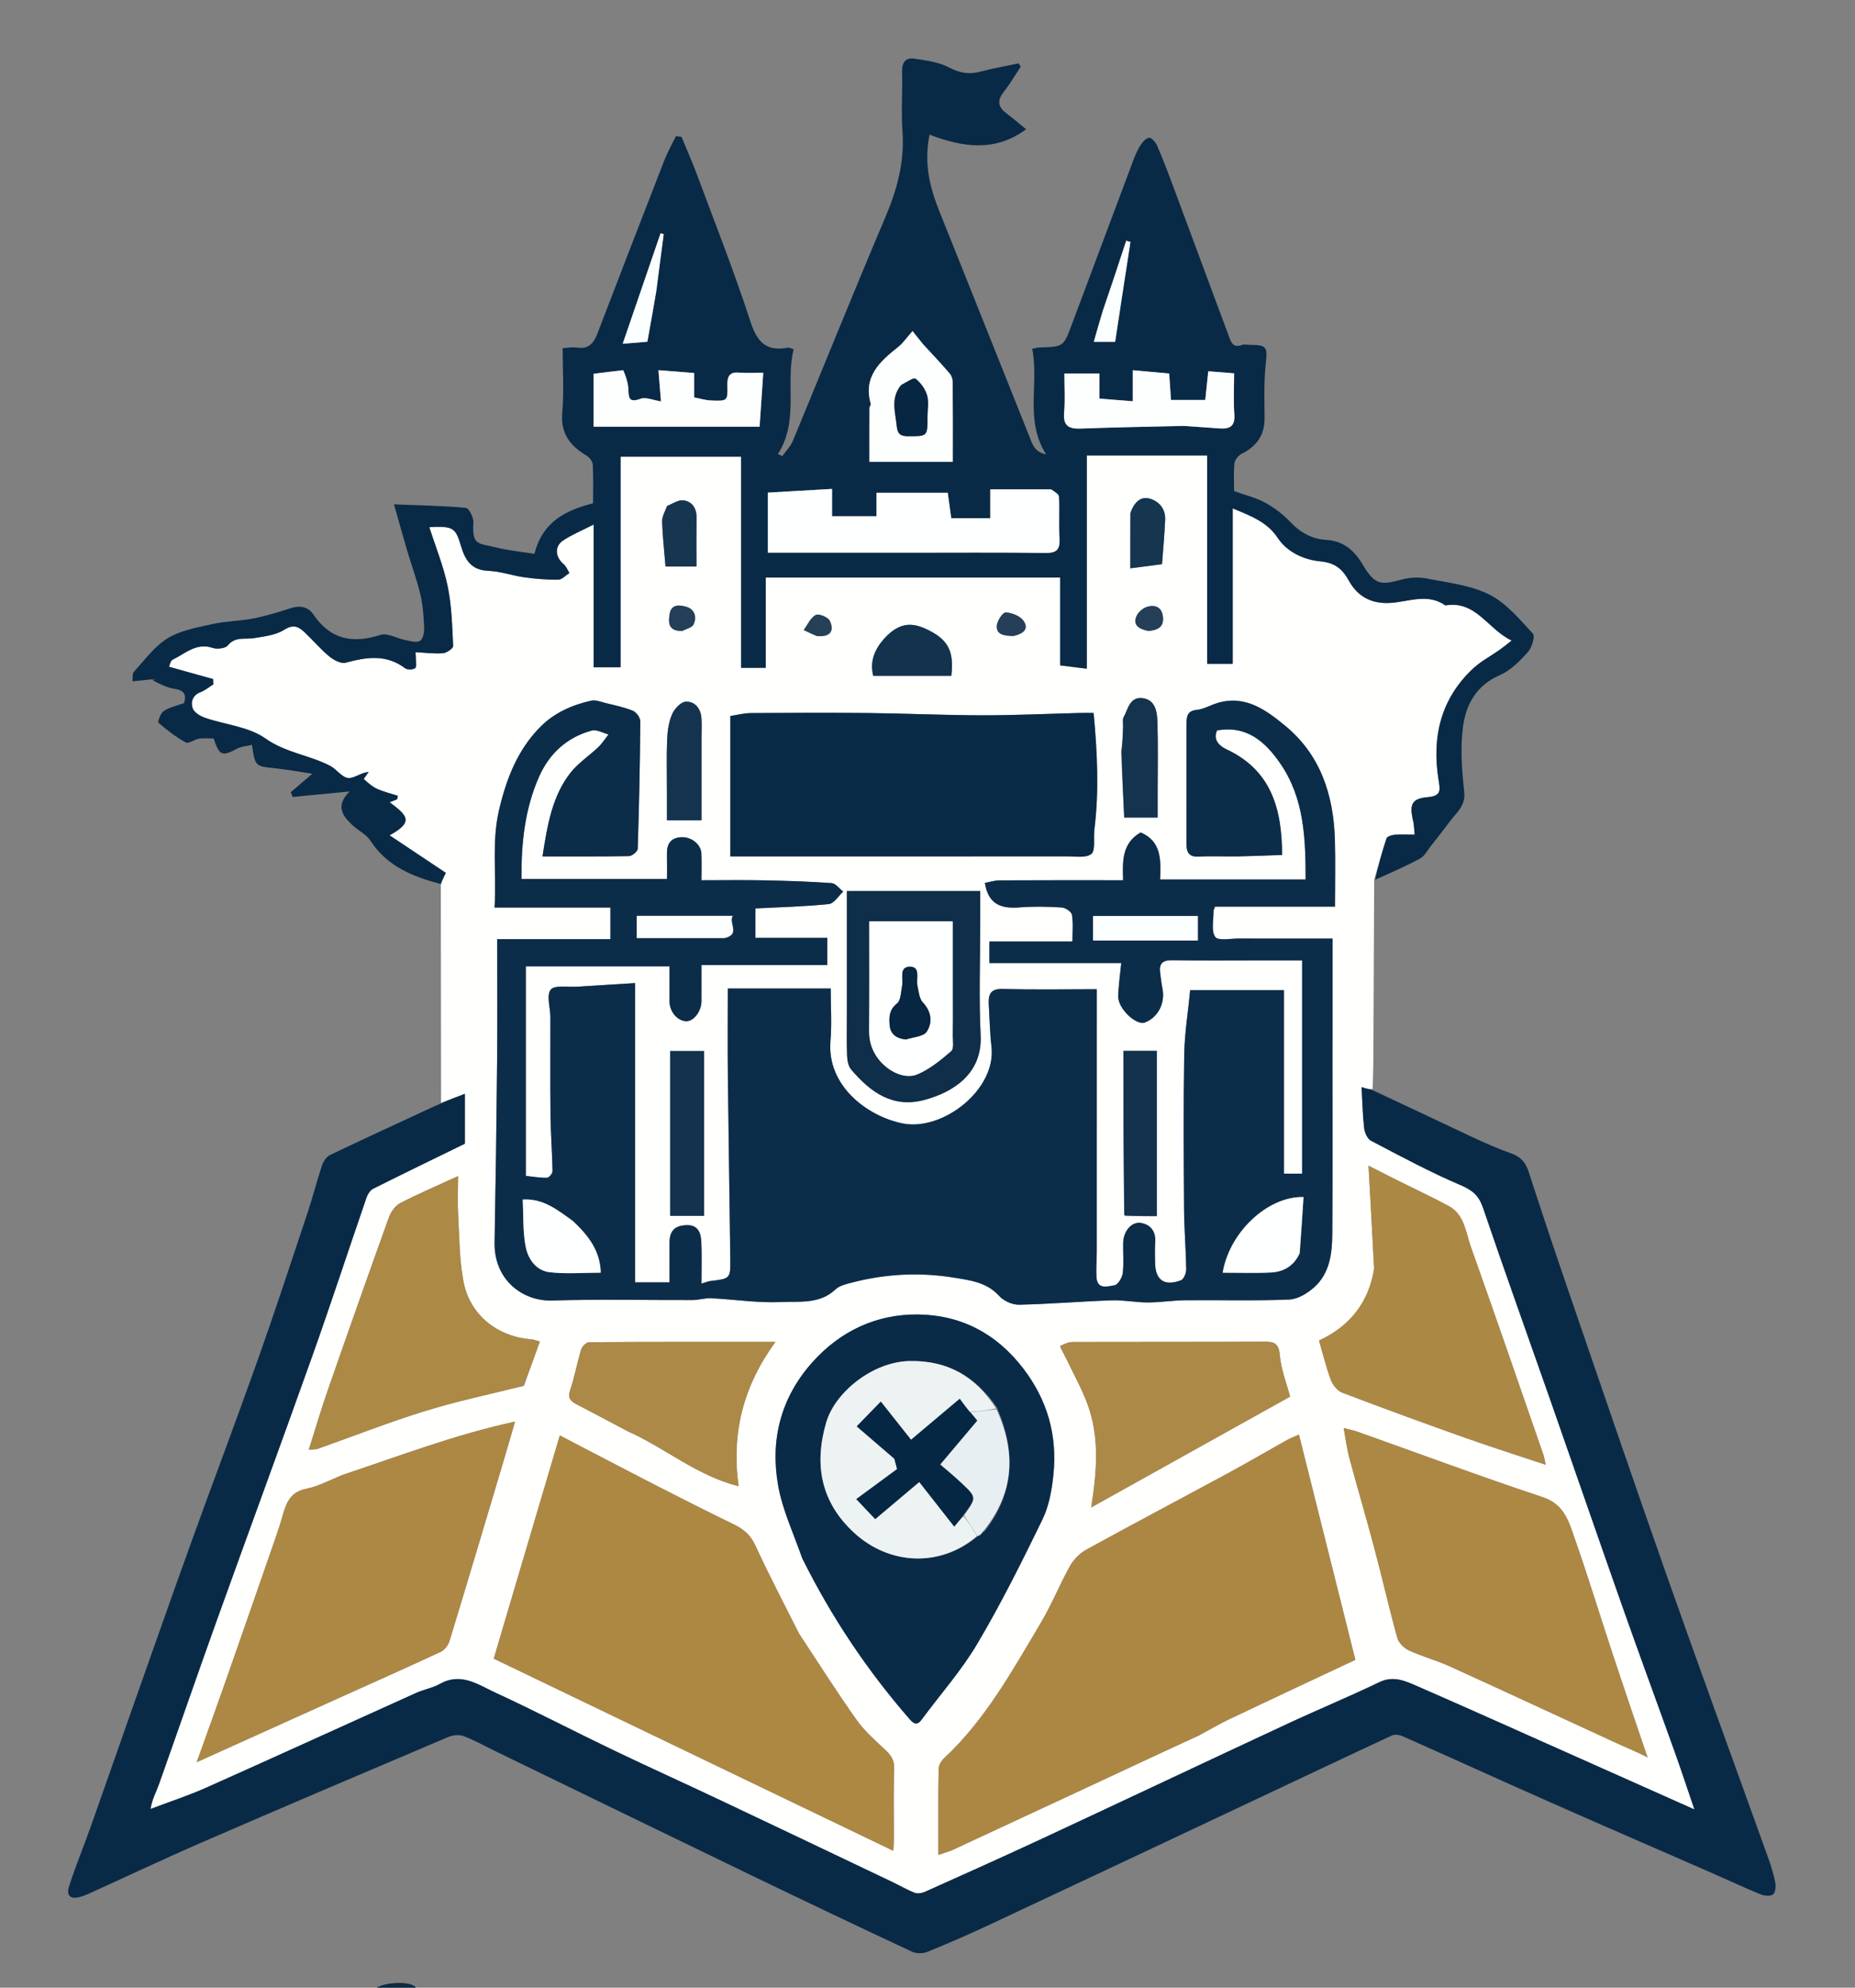 <svg version="1.1" id="Layer_1" xmlns="http://www.w3.org/2000/svg" xmlns:xlink="http://www.w3.org/1999/xlink" x="0px" y="0px"
	 width="100%" viewBox="0 0 732 784" enable-background="new 0 0 732 784" xml:space="preserve">
<rect x="0" y="0" width="732" height="784" fill="#808080" stroke="none"/>
<path fill="#0C2941" opacity="1" stroke="none" 
	d="
M147.468,785 
	C149.477,781.953 161.326,781.033 163.9,783.698 
	C163.992,783.792 163.949,784.016 163.985,784.59 
	C158.645,785 153.29,785 147.468,785 
z"/>
<path fill="#FFFFFE" opacity="1" stroke="none" 
	d="
M542.269,346.992 
	C542.18,365.892 542.078,384.791 542.006,403.691 
	C541.974,412.151 542.002,420.611 541.662,429.548 
	C540.023,429.627 538.725,429.23 537.283,428.788 
	C537.608,434.495 537.707,439.772 538.315,444.989 
	C538.521,446.755 539.585,449.191 540.987,449.925 
	C552.691,456.054 564.357,462.346 576.494,467.51 
	C581.194,469.511 583.611,471.679 585.238,476.466 
	C593.771,501.572 602.762,526.523 611.532,551.549 
	C621.212,579.176 630.75,606.853 640.493,634.458 
	C647.208,653.482 654.199,672.408 660.999,691.402 
	C663.527,698.462 665.862,705.592 668.626,713.687 
	C650.366,705.548 633.251,697.912 616.129,690.289 
	C597.185,681.856 578.27,673.355 559.263,665.065 
	C554.549,663.01 549.88,660.813 544.265,663.511 
	C532.202,669.308 519.814,674.426 507.678,680.076 
	C475.534,695.041 443.479,710.198 411.335,725.163 
	C395.934,732.334 380.423,739.272 364.919,746.219 
	C363.733,746.75 362.019,746.993 360.873,746.545 
	C357.856,745.368 355.038,743.69 352.102,742.292 
	C329.551,731.555 307.008,720.799 284.426,710.126 
	C270.236,703.419 255.924,696.967 241.774,690.178 
	C226.266,682.736 211,674.782 195.387,667.573 
	C188.678,664.475 181.935,659.532 173.697,664.127 
	C170.747,665.772 167.231,666.366 164.121,667.767 
	C136.567,680.174 109.087,692.744 81.489,705.051 
	C74.303,708.255 66.78,710.704 59.412,713.5 
	C59.995,709.659 61.618,706.868 62.683,703.878 
	C70.266,682.577 77.623,661.196 85.267,639.917 
	C97.866,604.845 110.766,569.881 123.266,534.775 
	C130.631,514.092 137.446,493.213 144.599,472.453 
	C145.065,471.1 146.045,469.484 147.236,468.887 
	C159.457,462.756 171.77,456.811 183.44,451.115 
	C183.44,443.834 183.44,437.635 183.44,431.42 
	C180.096,432.697 177.075,433.85 174.053,435.003 
	C174.029,406.635 174.004,378.267 173.956,349.115 
	C174.551,347.075 175.169,345.82 175.928,344.278 
	C168.382,339.244 161.124,334.403 153.725,329.469 
	C163.696,324.044 160.439,321.524 153.78,316.424 
	C154.863,315.996 155.775,315.636 156.686,315.277 
	C156.791,314.808 156.895,314.34 157,313.872 
	C154.243,312.982 151.382,312.318 148.762,311.125 
	C146.833,310.245 145.174,308.724 143.567,307.294 
	C143.459,307.199 144.813,305.46 145.488,304.486 
	C142.35,304.726 139.684,307.133 137.335,306.856 
	C134.833,306.561 132.808,303.387 130.266,302.062 
	C122.087,297.799 112.744,296.942 104.707,291.248 
	C98.15,286.603 88.873,285.862 80.899,283.11 
	C79.005,282.457 76.578,280.992 76.026,279.353 
	C75.204,276.908 75.978,274.187 79.179,272.976 
	C80.979,272.295 82.533,270.963 84.197,269.925 
	C84.164,269.228 84.131,268.532 84.098,267.835 
	C78.454,266.266 72.811,264.696 66.7,262.997 
	C67.02,262.312 67.249,260.61 68.097,260.207 
	C73.067,257.845 77.375,253.38 83.868,255.538 
	C85.645,256.128 88.899,255.791 89.887,254.582 
	C92.849,250.955 96.597,252.266 100.141,251.701 
	C104.264,251.045 108.81,250.526 112.187,248.39 
	C115.881,246.053 117.94,247.233 120.314,249.501 
	C123.566,252.607 126.504,256.075 129.959,258.924 
	C131.683,260.345 134.569,261.887 136.394,261.393 
	C144.604,259.173 152.426,257.945 159.873,263.589 
	C160.753,264.255 162.842,264.179 163.812,263.566 
	C164.439,263.169 164.079,261.165 164.103,259.88 
	C164.118,259.097 164.023,258.312 163.961,257.247 
	C167.754,257.436 171.324,257.921 174.835,257.644 
	C176.292,257.529 178.859,255.726 178.814,254.791 
	C178.438,246.931 178.246,238.956 176.669,231.289 
	C175.043,223.391 171.924,215.801 169.425,207.968 
	C170.073,207.918 170.883,207.813 171.694,207.802 
	C178.735,207.708 179.862,208.443 181.807,215.043 
	C183.443,220.591 185.73,224.874 192.642,225.142 
	C197.466,225.329 202.211,227.056 207.042,227.726 
	C211.432,228.334 215.895,228.696 220.318,228.63 
	C221.791,228.608 223.239,226.926 224.699,226.002 
	C223.945,224.817 223.422,223.355 222.395,222.496 
	C219.089,219.731 218.707,215.5 222.226,213.168 
	C225.672,210.884 229.573,209.286 234.255,206.883 
	C234.255,226.581 234.255,245.077 234.255,263.196 
	C238.081,263.196 241.273,263.196 244.892,263.196 
	C244.892,235.345 244.892,207.762 244.892,180.128 
	C260.868,180.128 276.414,180.128 292.446,180.128 
	C292.446,208.189 292.446,235.919 292.446,263.405 
	C295.846,263.405 298.75,263.405 302.181,263.405 
	C302.181,251.401 302.181,239.785 302.181,227.796 
	C340.833,227.796 379.345,227.796 418.343,227.796 
	C418.343,239.101 418.343,250.847 418.343,262.44 
	C422.022,262.899 425.201,263.296 428.858,263.752 
	C428.858,235.264 428.858,207.167 428.858,179.633 
	C444.826,179.633 460.357,179.633 476.357,179.633 
	C476.357,207.444 476.357,234.513 476.357,261.845 
	C479.735,261.845 482.635,261.845 486.432,261.845 
	C486.432,241.59 486.432,221.432 486.432,200.523 
	C493.8,203.571 500.035,205.908 504.191,212.149 
	C508.046,217.935 514.706,220.807 521.019,221.414 
	C526.972,221.986 529.803,224.562 532.327,229.116 
	C535.855,235.481 541.432,238.264 548.697,237.807 
	C555.949,237.351 563.351,233.868 570.361,238.792 
	C582.525,236.751 586.967,248.135 596.516,252.642 
	C594.228,254.421 593.021,255.44 591.735,256.345 
	C588.255,258.793 584.382,260.807 581.304,263.678 
	C568.49,275.631 564.985,290.74 567.65,307.512 
	C568.295,311.567 568.898,313.95 563.422,314.415 
	C557.081,314.953 556.098,317.254 557.63,323.754 
	C558.02,325.407 558.015,327.153 558.227,329.203 
	C555.13,329.203 552.642,329.057 550.185,329.27 
	C549.094,329.364 547.372,329.95 547.12,330.707 
	C545.331,336.078 543.849,341.551 542.269,346.992 
M650.18,693.201 
	C650.281,693.381 650.382,693.56 650.483,693.74 
	C650.343,693.466 650.203,693.193 649.781,692.215 
	C645.307,678.948 640.771,665.701 636.375,652.408 
	C631.362,637.251 626.703,621.972 621.424,606.91 
	C619.093,600.259 617.353,593.367 608.771,590.521 
	C584.229,582.381 559.984,573.345 535.612,564.691 
	C534.025,564.128 532.348,563.817 530.23,563.262 
	C531.056,567.697 531.503,571.448 532.473,575.06 
	C535.674,586.975 539.184,598.807 542.346,610.731 
	C545.466,622.494 548.163,634.37 551.417,646.094 
	C551.957,648.039 554.101,650.108 556.023,650.99 
	C561.257,653.392 566.903,654.893 572.147,657.276 
	C593.836,667.132 615.431,677.197 637.077,687.15 
	C641.388,689.132 645.771,690.957 650.18,693.201 
M468.195,285.859 
	C468.195,293.042 468.195,300.225 468.196,307.409 
	C468.196,315.909 468.216,324.408 468.186,332.908 
	C468.175,336.256 469.269,338.084 473.114,337.874 
	C478.265,337.592 483.444,337.88 488.609,337.784 
	C494.435,337.675 500.259,337.412 505.927,337.221 
	C505.896,318.629 501.412,303.677 483.948,295.532 
	C481.595,294.435 478.439,292.012 480.268,288.108 
	C492.065,285.992 499.36,292.687 505.15,301.051 
	C514.673,314.804 515.208,330.733 515.214,346.893 
	C495.856,346.893 476.971,346.893 457.794,346.893 
	C458.091,339.277 458.395,331.826 450.101,328.339 
	C442.554,332.654 442.983,340.032 443.19,347.196 
	C426.452,347.196 410.462,347.155 394.473,347.245 
	C392.387,347.257 390.305,347.943 388.636,348.242 
	C390.03,357.056 395.454,358.468 402.534,357.892 
	C407.998,357.448 413.539,357.602 419.018,357.941 
	C420.462,358.03 422.802,359.626 422.999,360.815 
	C423.547,364.142 423.19,367.617 423.19,371.341 
	C411.847,371.341 401.234,371.341 390.436,371.341 
	C390.436,374.238 390.436,376.806 390.436,379.867 
	C407.742,379.867 424.816,379.867 442.448,379.867 
	C441.996,384.626 441.325,388.838 441.268,393.057 
	C441.202,397.899 448.389,404.594 451.815,403.28 
	C456.982,401.299 459.865,395.651 458.716,389.95 
	C458.298,387.876 458.09,385.758 457.806,383.658 
	C457.308,379.982 458.847,378.673 462.595,378.736 
	C473.925,378.925 485.26,378.804 496.593,378.804 
	C502.36,378.804 508.128,378.804 513.821,378.804 
	C513.821,407.295 513.821,435.18 513.821,462.915 
	C511.344,462.915 509.247,462.915 506.651,462.915 
	C506.651,438.578 506.651,414.516 506.651,390.536 
	C493.904,390.536 481.665,390.536 469.661,390.536 
	C468.816,399.229 467.447,407.552 467.307,415.894 
	C466.966,436.221 467.105,456.559 467.242,476.89 
	C467.295,484.824 467.979,492.753 468.091,500.689 
	C468.111,502.163 467.112,504.574 466,504.989 
	C459.35,507.469 455.804,504.82 455.804,497.803 
	C455.804,495.303 455.629,492.788 455.844,490.307 
	C456.217,486.021 454.295,483.076 450.309,482.377 
	C446.539,481.716 443.321,485.609 443.216,490.173 
	C443.124,494.171 443.529,498.214 443.045,502.154 
	C442.826,503.936 441.171,506.727 439.837,506.934 
	C437.214,507.341 432.961,508.896 432.671,503.679 
	C432.485,500.33 432.795,496.957 432.796,493.594 
	C432.81,464.069 432.804,434.544 432.804,405.019 
	C432.804,399.874 432.804,394.729 432.804,390.175 
	C420.128,390.175 407.894,390.403 395.676,390.068 
	C390.462,389.925 389.963,392.647 390.198,396.533 
	C390.525,401.965 390.607,407.426 391.244,412.821 
	C393.244,429.765 371.96,446.337 356.108,443.1 
	C342.369,440.294 326.166,428.385 327.713,410.454 
	C328.28,403.88 327.804,397.215 327.804,389.898 
	C314.351,389.898 301.381,389.898 287.196,389.898 
	C287.196,401.33 287.093,412.754 287.217,424.175 
	C287.48,448.274 287.889,472.371 288.181,496.47 
	C288.276,504.343 288.195,504.334 280.285,505.274 
	C279.572,505.359 278.884,505.667 276.803,506.275 
	C276.803,500.365 276.971,495.133 276.743,489.918 
	C276.593,486.475 275.587,483.169 271.157,483.235 
	C266.287,483.308 264.227,485.447 264.202,490.118 
	C264.174,495.384 264.196,500.65 264.196,505.805 
	C259.353,505.805 255.137,505.805 250.61,505.805 
	C250.61,466.476 250.61,427.536 250.61,387.752 
	C242.697,388.24 235.148,388.685 227.602,389.18 
	C224.018,389.416 218.732,388.46 217.297,390.364 
	C215.561,392.67 217.169,397.431 217.181,401.13 
	C217.22,414.129 217.089,427.13 217.238,440.128 
	C217.321,447.389 217.91,454.644 218.038,461.906 
	C218.055,462.815 216.679,464.504 215.898,464.535 
	C213.33,464.636 210.739,464.14 207.492,463.805 
	C207.492,436.183 207.492,408.683 207.492,381.154 
	C226.221,381.154 245.103,381.154 264.196,381.154 
	C264.196,385.988 264.192,390.473 264.197,394.958 
	C264.202,399.071 267.367,402.769 270.89,402.79 
	C273.783,402.808 276.78,398.859 276.8,394.94 
	C276.824,390.332 276.806,385.725 276.806,380.638 
	C293.78,380.638 310.18,380.638 326.455,380.638 
	C326.455,376.893 326.455,373.655 326.455,369.924 
	C316.711,369.924 307.309,369.924 298.099,369.924 
	C298.099,365.645 298.099,361.877 298.099,358.307 
	C307.965,357.795 317.555,357.575 327.064,356.586 
	C329.108,356.374 330.865,353.387 332.754,351.679 
	C331.223,350.51 329.758,348.436 328.152,348.321 
	C319.251,347.683 310.317,347.406 301.39,347.23 
	C293.291,347.069 285.185,347.196 276.802,347.196 
	C276.802,343.281 276.908,339.969 276.774,336.667 
	C276.627,333.062 272.88,330.031 268.841,330.218 
	C264.746,330.408 263.091,332.809 263.18,336.753 
	C263.258,340.172 263.196,343.594 263.196,346.696 
	C243.697,346.696 224.915,346.696 205.783,346.696 
	C205.665,332.737 207.05,319.12 212.742,306.311 
	C216.811,297.153 223.77,290.796 233.529,288.141 
	C235.444,287.62 237.906,289.115 240.116,289.68 
	C238.8,291.348 237.656,293.195 236.135,294.648 
	C232.501,298.124 228.112,300.965 225.066,304.871 
	C217.926,314.028 216.035,325.192 214.07,337.802 
	C225.745,337.802 236.979,337.893 248.207,337.671 
	C249.422,337.647 251.613,335.84 251.647,334.805 
	C252.194,318.046 252.541,301.279 252.667,284.513 
	C252.677,283.084 251.107,280.909 249.749,280.348 
	C246.339,278.941 242.642,278.207 239.034,277.31 
	C237.145,276.841 235.061,275.972 233.304,276.361 
	C225.704,278.046 218.653,281.179 213.124,286.794 
	C204.231,295.824 199.874,307.055 196.973,319.282 
	C193.926,332.118 195.988,344.848 195.156,357.957 
	C210.887,357.957 225.83,357.957 240.875,357.957 
	C240.875,362.171 240.875,366.05 240.875,370.43 
	C225.495,370.43 210.431,370.43 196.196,370.43 
	C196.196,386.695 196.316,402.452 196.167,418.205 
	C195.941,442.138 195.607,466.071 195.166,490.001 
	C194.891,504.959 206.387,513.318 217.861,512.959 
	C236.342,512.381 254.855,512.833 273.354,512.768 
	C275.772,512.76 278.204,511.937 280.601,512.056 
	C289.812,512.514 299.048,513.982 308.204,513.555 
	C315.434,513.219 323.42,514.518 329.678,508.585 
	C331.316,507.031 334.036,506.433 336.372,505.83 
	C349.595,502.414 363.039,501.744 376.473,503.938 
	C382.792,504.97 389.39,505.738 394.289,511.152 
	C396.063,513.112 399.463,514.668 402.083,514.612 
	C414.279,514.354 426.456,513.306 438.652,512.885 
	C443.4,512.721 448.18,513.725 452.945,513.721 
	C457.877,513.716 462.806,512.897 467.741,512.85 
	C481.406,512.719 495.086,513.131 508.73,512.574 
	C512.145,512.435 516.008,510.075 518.682,507.652 
	C524.712,502.185 525.67,494.42 525.73,486.83 
	C525.926,462.304 525.802,437.776 525.804,413.249 
	C525.804,411.916 525.833,410.583 525.834,409.25 
	C525.836,396.374 525.835,383.497 525.835,370.196 
	C513.84,370.196 501.38,370.22 488.92,370.18 
	C485.659,370.169 480.684,371.172 479.543,369.556 
	C477.869,367.187 478.919,362.88 478.859,359.398 
	C478.851,358.958 479.145,358.514 479.461,357.608 
	C495.473,357.608 511.54,357.608 526.804,357.608 
	C526.804,348.517 527.002,339.927 526.763,331.349 
	C526.271,313.754 521.168,297.826 507.201,286.309 
	C499.724,280.143 491.501,273.994 480.519,277.253 
	C477.717,278.084 475.047,279.719 472.217,280.005 
	C468.734,280.357 468.208,282.245 468.195,285.859 
M473.09,684.554 
	C477.141,682.361 481.104,679.984 485.257,678.008 
	C501.371,670.342 517.545,662.803 534.832,654.683 
	C527.427,625.132 520.057,595.719 512.571,565.846 
	C510.466,566.798 509.094,567.302 507.834,568.006 
	C500.193,572.282 492.64,576.719 484.941,580.885 
	C466.198,591.029 447.344,600.967 428.666,611.228 
	C426.112,612.631 423.699,615.063 422.275,617.609 
	C418.165,624.955 415.024,632.859 410.727,640.083 
	C399.506,658.949 388.859,678.27 372.534,693.524 
	C371.441,694.545 370.411,696.278 370.389,697.697 
	C370.214,708.777 370.292,719.861 370.292,731.621 
	C373.095,730.654 374.546,730.291 375.879,729.674 
	C394.889,720.866 413.888,712.037 432.878,703.187 
	C446.045,697.05 459.193,690.872 473.09,684.554 
M315.215,644.173 
	C309.456,632.664 303.446,621.269 298.074,609.582 
	C296.173,605.447 293.419,603.137 289.583,601.273 
	C279.317,596.284 269.121,591.15 258.963,585.944 
	C246.434,579.524 233.973,572.974 220.911,566.183 
	C212.07,596.033 203.368,625.414 194.839,654.209 
	C247.839,679.687 299.912,704.719 352.504,730 
	C352.584,728.35 352.723,726.763 352.726,725.175 
	C352.747,716.017 352.496,706.849 352.854,697.704 
	C352.998,694.039 351.4,692.091 348.985,689.861 
	C345.016,686.198 340.907,682.482 337.817,678.111 
	C330.116,667.216 322.955,655.939 315.215,644.173 
M288.205,295.514 
	C288.205,309.465 288.205,323.415 288.205,337.795 
	C290.476,337.795 292.268,337.795 294.059,337.795 
	C336.39,337.795 378.721,337.808 421.052,337.768 
	C424.336,337.765 428.481,338.5 430.626,336.833 
	C432.304,335.529 431.501,331.033 431.799,327.955 
	C431.815,327.79 431.796,327.621 431.817,327.456 
	C433.767,312.131 433.009,296.84 431.551,281.205 
	C429.602,281.205 427.965,281.169 426.33,281.21 
	C413.398,281.534 400.467,282.15 387.536,282.133 
	C372.604,282.113 357.674,281.404 342.741,281.243 
	C327.244,281.075 311.743,281.149 296.245,281.259 
	C293.577,281.278 290.915,282.001 288.205,282.406 
	C288.205,286.868 288.205,290.695 288.205,295.514 
M135.129,581.799 
	C130.372,583.667 125.756,586.241 120.824,587.223 
	C114.766,588.429 113.036,592.506 111.643,597.412 
	C110.881,600.096 110.055,602.767 109.14,605.403 
	C102.56,624.361 95.98,643.319 89.337,662.256 
	C85.583,672.959 81.711,683.621 77.625,695.051 
	C97.112,686.257 115.924,677.763 134.741,669.279 
	C147.817,663.383 160.934,657.577 173.931,651.512 
	C175.445,650.805 176.882,648.879 177.387,647.223 
	C184.445,624.095 191.34,600.917 198.259,577.747 
	C199.832,572.477 201.345,567.189 203.232,560.724 
	C179.38,565.901 157.772,574.235 135.129,581.799 
M316.704,614.846 
	C328.043,637.7 342.104,658.737 358.858,677.974 
	C360.298,679.628 361.739,680.893 363.625,678.342 
	C371.013,668.352 379.374,658.945 385.667,648.311 
	C395.053,632.451 403.306,615.887 411.372,599.297 
	C413.942,594.011 415.046,587.759 415.668,581.827 
	C417.291,566.36 413.436,552.387 403.806,539.795 
	C393.179,525.899 379.072,518.621 362.138,518.466 
	C345.758,518.316 331.471,525.036 320.41,537.491 
	C308.037,551.425 303.872,568.067 307.074,586.011 
	C308.794,595.647 313.14,604.815 316.704,614.846 
M542.242,500.593 
	C540.083,514.034 532.371,523.254 520.506,528.728 
	C522.11,534.244 523.318,539.373 525.162,544.262 
	C525.911,546.248 527.722,548.562 529.603,549.279 
	C545.602,555.38 561.693,561.247 577.83,566.976 
	C588.123,570.63 598.542,573.931 609.966,577.745 
	C609.429,575.398 609.328,574.637 609.08,573.925 
	C599.557,546.509 590.137,519.055 580.388,491.718 
	C578.346,485.993 577.902,479.031 571.63,475.658 
	C565.088,472.139 558.335,469.012 551.685,465.693 
	C548.084,463.895 544.503,462.056 540.031,459.788 
	C540.812,473.766 541.539,486.776 542.242,500.593 
M206.751,546.597 
	C208.812,540.865 210.872,535.133 213.023,529.147 
	C211.333,528.686 210.577,528.346 209.799,528.287 
	C196.225,527.265 185.381,518.666 182.873,505.413 
	C181.258,496.881 181.272,488.023 180.794,479.298 
	C180.527,474.43 180.746,469.535 180.746,463.908 
	C172.486,467.699 165.037,470.853 157.882,474.572 
	C155.917,475.593 154.223,478.083 153.434,480.27 
	C145.282,502.888 137.282,525.562 129.375,548.268 
	C126.71,555.922 124.429,563.711 121.866,571.775 
	C123.457,571.636 124.506,571.752 125.402,571.436 
	C139.391,566.495 153.217,561.036 167.376,556.652 
	C180.046,552.729 193.079,549.976 206.751,546.597 
M418.323,531.222 
	C419.156,532.815 420.039,534.384 420.813,536.005 
	C423.646,541.945 426.9,547.735 429.159,553.888 
	C433.896,566.795 432.89,580.115 430.602,594.565 
	C456.998,579.863 482.671,565.564 509.075,550.858 
	C507.765,545.858 505.52,540.222 505.01,534.433 
	C504.589,529.657 502.666,529.192 498.779,529.211 
	C473.626,529.33 448.473,529.25 423.32,529.323 
	C421.67,529.328 420.023,530.056 418.323,531.222 
M247.807,564.59 
	C262.436,571.068 274.91,582.032 291.461,586.193 
	C288.542,565.153 293.33,546.674 305.987,529.281 
	C280.328,529.281 256.401,529.243 232.476,529.404 
	C231.395,529.411 229.719,531.031 229.357,532.216 
	C227.728,537.551 226.763,543.097 224.974,548.369 
	C223.935,551.428 225.133,552.628 227.418,553.821 
	C234.011,557.266 240.581,560.752 247.807,564.59 
M334.191,399.5 
	C334.191,405.156 334.057,410.817 334.267,416.466 
	C334.337,418.324 334.787,420.586 335.93,421.919 
	C343.542,430.794 352.305,437.286 364.993,433.788 
	C375.732,430.827 387.743,423.842 386.967,408.257 
	C386.231,393.487 386.808,378.652 386.808,363.845 
	C386.808,359.741 386.808,355.636 386.808,351.448 
	C369.03,351.448 351.816,351.448 334.191,351.448 
	C334.191,367.301 334.191,382.901 334.191,399.5 
M443.947,479.674 
	C448.183,479.674 452.419,479.674 456.509,479.674 
	C456.509,457.538 456.509,436.009 456.509,414.479 
	C451.962,414.479 447.731,414.479 443.313,414.479 
	C443.313,436.186 443.313,457.594 443.947,479.674 
M277.82,423.555 
	C277.82,420.479 277.82,417.403 277.82,414.545 
	C272.828,414.545 268.597,414.545 264.471,414.545 
	C264.471,436.436 264.471,457.96 264.471,479.541 
	C268.998,479.541 273.228,479.541 277.82,479.541 
	C277.82,461.022 277.82,442.78 277.82,423.555 
M442.358,296.541 
	C442.781,305.23 443.205,313.919 443.622,322.477 
	C448.117,322.477 452.358,322.477 456.824,322.477 
	C456.824,318.981 456.824,315.829 456.824,312.677 
	C456.823,303.344 457.02,294.005 456.73,284.681 
	C456.603,280.619 455.895,275.884 450.671,275.355 
	C445.772,274.859 445.132,279.751 443.382,282.908 
	C442.878,283.817 443.213,285.194 443.178,286.358 
	C443.082,289.513 442.994,292.669 442.358,296.541 
M276.824,290.572 
	C276.822,288.08 276.975,285.576 276.781,283.099 
	C276.487,279.344 274.102,276.583 270.619,276.758 
	C268.694,276.855 266.168,279.533 265.248,281.633 
	C263.921,284.663 263.398,288.207 263.261,291.562 
	C262.979,298.528 263.176,305.513 263.176,312.49 
	C263.176,316.206 263.176,319.923 263.176,323.573 
	C267.88,323.573 272.143,323.573 276.824,323.573 
	C276.824,312.735 276.824,302.143 276.824,290.572 
M348.62,252.19 
	C345.026,256.34 343.174,260.956 344.59,266.565 
	C355.003,266.565 365.22,266.565 375.404,266.565 
	C376.571,256.672 374.052,252.008 365.258,248.008 
	C359.512,245.394 354.625,245.602 348.62,252.19 
M446.029,202.635 
	C446.029,209.592 446.029,216.548 446.029,224.156 
	C450.731,223.544 454.687,223.028 458.545,222.526 
	C458.994,216.381 459.555,210.65 459.785,204.905 
	C459.963,200.487 457.078,197.481 453.334,196.584 
	C449.872,195.754 447.388,198.474 446.029,202.635 
M263.035,199.792 
	C262.413,201.773 261.215,203.771 261.276,205.731 
	C261.458,211.615 262.132,217.483 262.62,223.439 
	C266.649,223.439 270.666,223.439 274.831,223.439 
	C274.831,216.73 274.773,210.411 274.854,204.095 
	C274.901,200.432 273.135,197.854 269.753,197.352 
	C267.82,197.065 265.625,198.55 263.035,199.792 
M400.184,250.858 
	C403.351,250.045 406.252,248.375 403.936,244.934 
	C402.629,242.994 399.326,241.672 396.856,241.561 
	C395.699,241.509 393.427,244.944 393.346,246.869 
	C393.192,250.554 396.52,250.743 400.184,250.858 
M453.511,248.864 
	C457.029,248.517 459.439,247.21 458.874,243.038 
	C458.359,239.228 455.569,238.533 452.774,239.3 
	C451.017,239.782 448.96,241.612 448.346,243.31 
	C447.079,246.817 449.731,248.181 453.511,248.864 
M269.425,248.867 
	C270.905,248.019 273.143,247.514 273.712,246.254 
	C275.044,243.307 274.079,240.251 270.813,239.331 
	C268.379,238.645 264.916,238.079 264.253,242.143 
	C263.705,245.51 263.603,248.929 269.425,248.867 
M325.08,250.861 
	C329.277,250.204 328.354,246.682 327.416,244.821 
	C326.694,243.39 323.061,241.923 321.86,242.574 
	C319.818,243.68 318.672,246.439 317.149,248.503 
	C318.851,249.292 320.528,250.143 322.268,250.835 
	C322.836,251.06 323.569,250.87 325.08,250.861 
z"/>
<path fill="#092A46" opacity="1" stroke="none" 
	d="
M542.629,347.002 
	C543.849,341.551 545.331,336.078 547.12,330.707 
	C547.372,329.95 549.094,329.364 550.185,329.27 
	C552.642,329.057 555.13,329.203 558.227,329.203 
	C558.015,327.153 558.02,325.407 557.63,323.754 
	C556.098,317.254 557.081,314.953 563.422,314.415 
	C568.898,313.95 568.295,311.567 567.65,307.512 
	C564.985,290.74 568.49,275.631 581.304,263.678 
	C584.382,260.807 588.255,258.793 591.735,256.345 
	C593.021,255.44 594.228,254.421 596.516,252.642 
	C586.967,248.135 582.525,236.751 570.361,238.792 
	C563.351,233.868 555.949,237.351 548.697,237.807 
	C541.432,238.264 535.855,235.481 532.327,229.116 
	C529.803,224.562 526.972,221.986 521.019,221.414 
	C514.706,220.807 508.046,217.935 504.191,212.149 
	C500.035,205.908 493.8,203.571 486.432,200.523 
	C486.432,221.432 486.432,241.59 486.432,261.845 
	C482.635,261.845 479.735,261.845 476.357,261.845 
	C476.357,234.513 476.357,207.444 476.357,179.633 
	C460.357,179.633 444.826,179.633 428.858,179.633 
	C428.858,207.167 428.858,235.264 428.858,263.752 
	C425.201,263.296 422.022,262.899 418.343,262.44 
	C418.343,250.847 418.343,239.101 418.343,227.796 
	C379.345,227.796 340.833,227.796 302.181,227.796 
	C302.181,239.785 302.181,251.401 302.181,263.405 
	C298.75,263.405 295.846,263.405 292.446,263.405 
	C292.446,235.919 292.446,208.189 292.446,180.128 
	C276.414,180.128 260.868,180.128 244.892,180.128 
	C244.892,207.762 244.892,235.345 244.892,263.196 
	C241.273,263.196 238.081,263.196 234.255,263.196 
	C234.255,245.077 234.255,226.581 234.255,206.883 
	C229.573,209.286 225.672,210.884 222.226,213.168 
	C218.707,215.5 219.089,219.731 222.395,222.496 
	C223.422,223.355 223.945,224.817 224.699,226.002 
	C223.239,226.926 221.791,228.608 220.318,228.63 
	C215.895,228.696 211.432,228.334 207.042,227.726 
	C202.211,227.056 197.466,225.329 192.642,225.142 
	C185.73,224.874 183.443,220.591 181.807,215.043 
	C179.862,208.443 178.735,207.708 171.694,207.802 
	C170.883,207.813 170.073,207.918 169.425,207.968 
	C171.924,215.801 175.043,223.391 176.669,231.289 
	C178.246,238.956 178.438,246.931 178.814,254.791 
	C178.859,255.726 176.292,257.529 174.835,257.644 
	C171.324,257.921 167.754,257.436 163.961,257.247 
	C164.023,258.312 164.118,259.097 164.103,259.88 
	C164.079,261.165 164.439,263.169 163.812,263.566 
	C162.842,264.179 160.753,264.255 159.873,263.589 
	C152.426,257.945 144.604,259.173 136.394,261.393 
	C134.569,261.887 131.683,260.345 129.959,258.924 
	C126.504,256.075 123.566,252.607 120.314,249.501 
	C117.94,247.233 115.881,246.053 112.187,248.39 
	C108.81,250.526 104.264,251.045 100.141,251.701 
	C96.597,252.266 92.849,250.955 89.887,254.582 
	C88.899,255.791 85.645,256.128 83.868,255.538 
	C77.375,253.38 73.067,257.845 68.097,260.207 
	C67.249,260.61 67.02,262.312 66.7,262.997 
	C72.811,264.696 78.454,266.266 84.098,267.835 
	C84.131,268.532 84.164,269.228 84.197,269.925 
	C82.533,270.963 80.979,272.295 79.179,272.976 
	C75.978,274.187 75.204,276.908 76.026,279.353 
	C76.578,280.992 79.005,282.457 80.899,283.11 
	C88.873,285.862 98.15,286.603 104.707,291.248 
	C112.744,296.942 122.087,297.799 130.266,302.062 
	C132.808,303.387 134.833,306.561 137.335,306.856 
	C139.684,307.133 142.35,304.726 145.488,304.486 
	C144.813,305.46 143.459,307.199 143.567,307.294 
	C145.174,308.724 146.833,310.245 148.762,311.125 
	C151.382,312.318 154.243,312.982 157,313.872 
	C156.895,314.34 156.791,314.808 156.686,315.277 
	C155.775,315.636 154.863,315.996 153.78,316.424 
	C160.439,321.524 163.696,324.044 153.725,329.469 
	C161.124,334.403 168.382,339.244 175.928,344.278 
	C175.169,345.82 174.551,347.075 173.831,348.661 
	C162.964,345.786 152.81,341.781 146.241,331.693 
	C144.54,329.08 141.251,327.548 138.899,325.302 
	C135.146,321.719 132.218,317.835 137.977,312.172 
	C129.533,312.989 122.514,313.668 115.495,314.347 
	C115.243,313.717 114.992,313.087 114.74,312.457 
	C117.502,310.098 120.263,307.738 123.249,305.188 
	C117.848,304.382 113.181,303.519 108.476,303.022 
	C100.693,302.2 100.682,302.299 99.426,293.793 
	C97.418,294.281 95.283,294.384 93.573,295.289 
	C87.604,298.449 86.597,298.121 84.308,291.29 
	C82.428,291.29 80.444,291.062 78.541,291.356 
	C76.727,291.636 74.442,293.471 73.331,292.862 
	C69.447,290.729 65.864,287.971 62.512,285.053 
	C62.111,284.704 63.386,281.244 64.659,280.415 
	C66.943,278.927 69.815,278.342 72.641,277.306 
	C73.609,274.048 72.734,272.277 68.876,271.697 
	C65.922,271.253 63.118,269.803 60.416,268.439 
	C60.857,267.92 61.131,267.761 61.404,267.603 
	C60.922,267.717 60.44,267.831 59.958,267.945 
	C57.67,268.182 55.382,268.419 52.244,268.743 
	C52.436,267.37 52.155,265.69 52.863,264.922 
	C57.118,260.313 60.981,254.899 66.18,251.732 
	C71.304,248.612 77.78,247.49 83.808,246.145 
	C89.095,244.965 94.64,244.977 99.967,243.936 
	C104.962,242.96 109.878,241.466 114.721,239.871 
	C118.376,238.668 121.63,239.371 123.602,242.281 
	C130.372,252.265 139.124,253.973 150.165,250.411 
	C152.917,249.523 156.646,251.805 159.959,252.459 
	C161.868,252.836 164.209,253.581 165.673,252.831 
	C166.819,252.243 167.445,249.588 167.375,247.89 
	C167.193,243.445 166.913,238.926 165.913,234.613 
	C164.577,228.85 162.475,223.268 160.794,217.581 
	C159.002,211.519 157.318,205.424 155.467,198.922 
	C165.87,199.337 174.891,199.474 183.846,200.317 
	C185.06,200.431 186.942,204.151 186.806,206.082 
	C186.152,215.395 189.045,214.219 195.435,215.847 
	C200.501,217.138 205.773,217.619 210.904,218.451 
	C214.105,205.554 223.582,201.212 234.024,198.497 
	C234.024,193.397 234.183,188.316 233.91,183.258 
	C233.844,182.024 232.624,180.43 231.487,179.743 
	C225.049,175.854 221.126,171.069 221.867,162.765 
	C222.601,154.537 222.027,146.193 222.027,137.324 
	C223.821,137.23 225.803,136.799 227.669,137.093 
	C232.241,137.814 234.274,135.406 235.741,131.58 
	C244.461,108.831 253.237,86.105 262.084,63.406 
	C263.384,60.07 265.159,56.921 266.715,53.685 
	C267.452,53.781 268.189,53.876 268.926,53.972 
	C270.973,58.939 273.168,63.851 275.04,68.883 
	C282.207,88.148 289.783,107.285 296.127,126.821 
	C298.778,134.982 302.432,138.784 310.959,137.107 
	C311.377,137.024 311.878,137.363 313.172,137.762 
	C309.859,151.362 315.405,165.98 306.955,179.115 
	C307.546,179.367 308.138,179.618 308.73,179.87 
	C310.127,177.891 311.951,176.088 312.857,173.905 
	C325.06,144.515 336.902,114.973 349.362,85.693 
	C354.007,74.778 356.96,63.909 356.129,51.951 
	C355.582,44.083 356.172,36.142 355.963,28.241 
	C355.866,24.559 357.409,22.596 360.848,23.132 
	C365.507,23.858 370.478,24.481 374.541,26.619 
	C378.73,28.822 382.386,29.467 386.831,28.269 
	C391.808,26.928 396.915,26.068 401.966,24.998 
	C402.241,25.428 402.517,25.858 402.792,26.288 
	C400.571,29.626 398.552,33.124 396.073,36.259 
	C393.432,39.6 393.796,42.152 397.079,44.647 
	C399.689,46.631 402.189,48.762 404.924,50.978 
	C392.7,60.063 379.819,58.114 366.813,53.104 
	C364.453,64.683 367.028,74.271 370.853,83.779 
	C382.67,113.146 394.322,142.58 406.122,171.954 
	C407.273,174.817 408.053,178.31 412.805,179.217 
	C404.228,165.776 410.12,151.327 407.312,137.578 
	C408.383,137.377 409.296,137.079 410.218,137.051 
	C419.647,136.76 419.653,136.775 422.86,128.211 
	C430.881,106.793 438.886,85.368 446.933,63.959 
	C447.748,61.789 448.607,59.589 449.815,57.632 
	C450.671,56.247 452.013,54.624 453.406,54.315 
	C454.232,54.131 456.034,56.094 456.612,57.431 
	C458.911,62.752 460.966,68.182 462.994,73.615 
	C470.411,93.493 477.782,113.387 485.166,133.277 
	C485.985,135.483 486.969,137.197 489.887,136.106 
	C490.913,135.723 492.197,136.015 493.364,136.022 
	C499.948,136.062 500.166,136.935 499.482,143.377 
	C498.731,150.462 498.953,157.666 499.023,164.816 
	C499.09,171.62 495.903,176.021 489.974,178.986 
	C488.673,179.637 487.266,181.408 487.122,182.789 
	C486.73,186.554 486.987,190.386 486.987,193.69 
	C491.499,195.33 495.713,196.327 499.366,198.341 
	C503.018,200.354 506.489,203.024 509.351,206.056 
	C513.248,210.184 517.894,212.627 523.28,212.936 
	C530.238,213.335 534.532,217.267 537.697,222.632 
	C542.709,231.13 545.143,230.693 553.162,228.583 
	C556.294,227.758 559.886,227.545 563.045,228.173 
	C571.411,229.836 580.312,230.801 587.752,234.531 
	C594.409,237.869 599.656,244.289 604.9,249.931 
	C605.849,250.952 604.505,255.45 602.937,257.182 
	C599.756,260.697 596.137,264.44 591.911,266.258 
	C582.595,270.267 578.45,277.91 577.297,286.749 
	C576.205,295.116 576.87,303.841 577.794,312.296 
	C578.398,317.816 574.845,320.375 572.266,323.827 
	C569.752,327.193 567.153,330.496 564.554,333.797 
	C563.235,335.472 562.15,337.672 560.408,338.611 
	C554.739,341.665 548.815,344.248 542.629,347.002 
M414.33,193.015 
	C406.633,193.015 398.937,193.015 390.774,193.015 
	C390.774,196.426 390.774,200.164 390.774,204.402 
	C385.306,204.402 380.303,204.402 375.374,204.402 
	C374.914,201.078 374.431,197.6 373.982,194.358 
	C364.265,194.358 355.19,194.358 345.884,194.358 
	C345.884,197.66 345.884,200.615 345.884,203.641 
	C339.776,203.641 333.92,203.641 328.335,203.641 
	C328.335,199.919 328.335,196.567 328.335,192.842 
	C319.617,193.344 311.005,193.839 303.005,194.299 
	C303.005,202.309 303.005,210.038 303.005,217.989 
	C321.419,217.989 339.234,217.989 357.049,217.989 
	C375.545,217.989 394.043,217.845 412.536,218.093 
	C417.069,218.153 418.326,216.667 418.066,212.368 
	C417.734,206.89 418.117,201.369 417.864,195.882 
	C417.818,194.89 416.192,193.97 414.33,193.015 
M245.51,146.013 
	C241.814,146.477 238.118,146.942 234.219,147.431 
	C234.219,154.158 234.219,160.9 234.219,168.301 
	C256.141,168.301 277.858,168.301 299.742,168.301 
	C300.25,160.841 300.712,154.063 301.193,147.014 
	C297.412,147.014 294.42,147.22 291.469,146.962 
	C287.716,146.634 286.963,148.807 287.03,151.742 
	C287.176,158.147 287.212,158.235 280.535,157.959 
	C278.359,157.869 276.207,157.184 273.91,156.745 
	C273.91,153.014 273.91,149.713 273.91,147.114 
	C269.192,146.744 264.772,146.398 259.822,146.01 
	C260.173,150.31 260.482,154.084 260.829,158.325 
	C257.771,157.862 254.869,156.501 252.771,157.287 
	C247.544,159.244 248.19,156.101 247.924,152.967 
	C247.725,150.627 246.949,148.336 245.51,146.013 
M467.562,167.99 
	C472.148,168.322 476.735,168.658 481.322,168.985 
	C485.279,169.267 487.436,168.087 487.084,163.448 
	C486.678,158.099 486.99,152.696 486.99,147.246 
	C484.196,147.024 480.969,146.767 476.79,146.435 
	C476.426,149.921 476.017,153.844 475.608,157.757 
	C471.023,157.757 466.596,157.757 462.087,157.757 
	C461.834,154.097 461.598,150.683 461.364,147.316 
	C456.812,146.906 452.126,146.484 447.013,146.024 
	C447.013,150.098 447.013,153.856 447.013,158.271 
	C442.425,157.904 438.304,157.575 433.82,157.217 
	C433.82,153.406 433.82,150.317 433.82,147.338 
	C428.99,147.338 424.592,147.338 420.014,147.338 
	C420.014,152.646 420.365,157.662 419.917,162.606 
	C419.452,167.754 421.52,169.227 426.341,169.046 
	C439.756,168.541 453.182,168.322 467.562,167.99 
M363.998,135.521 
	C362.682,133.856 361.365,132.192 360.097,130.588 
	C357.777,133.207 356.382,135.317 354.499,136.811 
	C347.224,142.584 340.532,148.51 343.616,159.279 
	C343.749,159.745 343.101,160.387 343.098,160.948 
	C343.059,167.893 343.072,174.838 343.072,182.169 
	C354.297,182.169 365.043,182.169 375.987,182.169 
	C375.987,171.203 376.024,161.055 375.936,150.907 
	C375.926,149.709 375.539,148.246 374.787,147.368 
	C371.466,143.492 367.948,139.785 363.998,135.521 
M258.991,114.374 
	C259.963,107.041 260.935,99.709 261.907,92.376 
	C261.496,92.249 261.084,92.122 260.673,91.995 
	C255.704,106.485 250.735,120.974 245.727,135.581 
	C249.831,135.25 253.186,134.98 255.452,134.797 
	C256.664,128.1 257.826,121.684 258.991,114.374 
M435.061,122.668 
	C433.949,126.604 432.836,130.54 431.628,134.816 
	C435.142,134.816 437.92,134.816 440.052,134.816 
	C441.06,128.187 442.028,121.78 443.009,115.375 
	C444.028,108.73 445.059,102.087 446.085,95.443 
	C445.529,95.275 444.973,95.108 444.417,94.941 
	C441.455,103.957 438.494,112.973 435.061,122.668 
z"/>
<path fill="#092A47" opacity="1" stroke="none" 
	d="
M173.829,435.275 
	C177.075,433.85 180.096,432.697 183.44,431.42 
	C183.44,437.635 183.44,443.834 183.44,451.115 
	C171.77,456.811 159.457,462.756 147.236,468.887 
	C146.045,469.484 145.065,471.1 144.599,472.453 
	C137.446,493.213 130.631,514.092 123.266,534.775 
	C110.766,569.881 97.866,604.845 85.267,639.917 
	C77.623,661.196 70.266,682.577 62.683,703.878 
	C61.618,706.868 59.995,709.659 59.412,713.5 
	C66.78,710.704 74.303,708.255 81.489,705.051 
	C109.087,692.744 136.567,680.174 164.121,667.767 
	C167.231,666.366 170.747,665.772 173.697,664.127 
	C181.935,659.532 188.678,664.475 195.387,667.573 
	C211,674.782 226.266,682.736 241.774,690.178 
	C255.924,696.967 270.236,703.419 284.426,710.126 
	C307.008,720.799 329.551,731.555 352.102,742.292 
	C355.038,743.69 357.856,745.368 360.873,746.545 
	C362.019,746.993 363.733,746.75 364.919,746.219 
	C380.423,739.272 395.934,732.334 411.335,725.163 
	C443.479,710.198 475.534,695.041 507.678,680.076 
	C519.814,674.426 532.202,669.308 544.265,663.511 
	C549.88,660.813 554.549,663.01 559.263,665.065 
	C578.27,673.355 597.185,681.856 616.129,690.289 
	C633.251,697.912 650.366,705.548 668.626,713.687 
	C665.862,705.592 663.527,698.462 660.999,691.402 
	C654.199,672.408 647.208,653.482 640.493,634.458 
	C630.75,606.853 621.212,579.176 611.532,551.549 
	C602.762,526.523 593.771,501.572 585.238,476.466 
	C583.611,471.679 581.194,469.511 576.494,467.51 
	C564.357,462.346 552.691,456.054 540.987,449.925 
	C539.585,449.191 538.521,446.755 538.315,444.989 
	C537.707,439.772 537.608,434.495 537.283,428.788 
	C538.725,429.23 540.023,429.627 541.676,430.017 
	C555.037,436.191 568.017,442.429 581.065,448.524 
	C586.019,450.838 591.042,453.067 596.196,454.87 
	C599.854,456.149 601.944,458.257 603.14,461.935 
	C608.161,477.375 613.288,492.784 618.562,508.139 
	C631.602,546.102 644.553,584.096 657.9,621.951 
	C670.902,658.828 684.365,695.542 697.582,732.344 
	C698.756,735.613 699.831,738.953 700.508,742.349 
	C700.824,743.93 700.645,746.471 699.66,747.218 
	C698.582,748.034 696.122,747.751 694.599,747.128 
	C688.152,744.49 681.843,741.514 675.458,738.722 
	C659.803,731.877 644.122,725.091 628.473,718.231 
	C616.926,713.169 605.4,708.059 593.89,702.915 
	C580.405,696.889 566.963,690.767 553.452,684.801 
	C552.222,684.258 550.371,684.005 549.234,684.533 
	C530.418,693.271 511.676,702.168 492.906,711.005 
	C458.788,727.068 424.679,743.151 390.525,759.139 
	C382.414,762.936 374.195,766.521 365.899,769.893 
	C364.161,770.6 361.56,770.596 359.876,769.807 
	C338.507,759.802 317.194,749.673 295.942,739.419 
	C262.609,723.336 229.333,707.135 196.035,690.981 
	C191.712,688.884 187.497,686.513 183.03,684.793 
	C181.282,684.119 178.74,684.331 176.961,685.085 
	C144.592,698.805 112.238,712.563 79.983,726.549 
	C64.779,733.141 49.791,740.233 34.699,747.084 
	C33.797,747.494 32.849,747.814 31.901,748.106 
	C27.863,749.35 25.984,747.833 27.313,743.769 
	C29.885,735.908 33.047,728.243 35.816,720.443 
	C41.636,704.046 47.332,687.605 53.13,671.199 
	C60.584,650.106 67.994,628.997 75.593,607.957 
	C84.262,583.958 93.303,560.093 101.834,536.046 
	C108.647,516.843 114.988,497.471 121.429,478.138 
	C123.469,472.014 125.035,465.732 127.085,459.611 
	C127.609,458.049 128.859,456.219 130.269,455.545 
	C143.879,449.036 157.592,442.744 171.282,436.404 
	C172.028,436.058 172.829,435.83 173.829,435.275 
z"/>
<path fill="#0C2D49" opacity="1" stroke="none" 
	d="
M468.195,285.413 
	C468.208,282.245 468.734,280.357 472.217,280.005 
	C475.047,279.719 477.717,278.084 480.519,277.253 
	C491.501,273.994 499.724,280.143 507.201,286.309 
	C521.168,297.826 526.271,313.754 526.763,331.349 
	C527.002,339.927 526.804,348.517 526.804,357.608 
	C511.54,357.608 495.473,357.608 479.461,357.608 
	C479.145,358.514 478.851,358.958 478.859,359.398 
	C478.919,362.88 477.869,367.187 479.543,369.556 
	C480.684,371.172 485.659,370.169 488.92,370.18 
	C501.38,370.22 513.84,370.196 525.835,370.196 
	C525.835,383.497 525.836,396.374 525.834,409.25 
	C525.833,410.583 525.804,411.916 525.804,413.249 
	C525.802,437.776 525.926,462.304 525.73,486.83 
	C525.67,494.42 524.712,502.185 518.682,507.652 
	C516.008,510.075 512.145,512.435 508.73,512.574 
	C495.086,513.131 481.406,512.719 467.741,512.85 
	C462.806,512.897 457.877,513.716 452.945,513.721 
	C448.18,513.725 443.4,512.721 438.652,512.885 
	C426.456,513.306 414.279,514.354 402.083,514.612 
	C399.463,514.668 396.063,513.112 394.289,511.152 
	C389.39,505.738 382.792,504.97 376.473,503.938 
	C363.039,501.744 349.595,502.414 336.372,505.83 
	C334.036,506.433 331.316,507.031 329.678,508.585 
	C323.42,514.518 315.434,513.219 308.204,513.555 
	C299.048,513.982 289.812,512.514 280.601,512.056 
	C278.204,511.937 275.772,512.76 273.354,512.768 
	C254.855,512.833 236.342,512.381 217.861,512.959 
	C206.387,513.318 194.891,504.959 195.166,490.001 
	C195.607,466.071 195.941,442.138 196.167,418.205 
	C196.316,402.452 196.196,386.695 196.196,370.43 
	C210.431,370.43 225.495,370.43 240.875,370.43 
	C240.875,366.05 240.875,362.171 240.875,357.957 
	C225.83,357.957 210.887,357.957 195.156,357.957 
	C195.988,344.848 193.926,332.118 196.973,319.282 
	C199.874,307.055 204.231,295.824 213.124,286.794 
	C218.653,281.179 225.704,278.046 233.304,276.361 
	C235.061,275.972 237.145,276.841 239.034,277.31 
	C242.642,278.207 246.339,278.941 249.749,280.348 
	C251.107,280.909 252.677,283.084 252.667,284.513 
	C252.541,301.279 252.194,318.046 251.647,334.805 
	C251.613,335.84 249.422,337.647 248.207,337.671 
	C236.979,337.893 225.745,337.802 214.07,337.802 
	C216.035,325.192 217.926,314.028 225.066,304.871 
	C228.112,300.965 232.501,298.124 236.135,294.648 
	C237.656,293.195 238.8,291.348 240.116,289.68 
	C237.906,289.115 235.444,287.62 233.529,288.141 
	C223.77,290.796 216.811,297.153 212.742,306.311 
	C207.05,319.12 205.665,332.737 205.783,346.696 
	C224.915,346.696 243.697,346.696 263.196,346.696 
	C263.196,343.594 263.258,340.172 263.18,336.753 
	C263.091,332.809 264.746,330.408 268.841,330.218 
	C272.88,330.031 276.627,333.062 276.774,336.667 
	C276.908,339.969 276.802,343.281 276.802,347.196 
	C285.185,347.196 293.291,347.069 301.39,347.23 
	C310.317,347.406 319.251,347.683 328.152,348.321 
	C329.758,348.436 331.223,350.51 332.754,351.679 
	C330.865,353.387 329.108,356.374 327.064,356.586 
	C317.555,357.575 307.965,357.795 298.099,358.307 
	C298.099,361.877 298.099,365.645 298.099,369.924 
	C307.309,369.924 316.711,369.924 326.455,369.924 
	C326.455,373.655 326.455,376.893 326.455,380.638 
	C310.18,380.638 293.78,380.638 276.806,380.638 
	C276.806,385.725 276.824,390.332 276.8,394.94 
	C276.78,398.859 273.783,402.808 270.89,402.79 
	C267.367,402.769 264.202,399.071 264.197,394.958 
	C264.192,390.473 264.196,385.988 264.196,381.154 
	C245.103,381.154 226.221,381.154 207.492,381.154 
	C207.492,408.683 207.492,436.183 207.492,463.805 
	C210.739,464.14 213.33,464.636 215.898,464.535 
	C216.679,464.504 218.055,462.815 218.038,461.906 
	C217.91,454.644 217.321,447.389 217.238,440.128 
	C217.089,427.13 217.22,414.129 217.181,401.13 
	C217.169,397.431 215.561,392.67 217.297,390.364 
	C218.732,388.46 224.018,389.416 227.602,389.18 
	C235.148,388.685 242.697,388.24 250.61,387.752 
	C250.61,427.536 250.61,466.476 250.61,505.805 
	C255.137,505.805 259.353,505.805 264.196,505.805 
	C264.196,500.65 264.174,495.384 264.202,490.118 
	C264.227,485.447 266.287,483.308 271.157,483.235 
	C275.587,483.169 276.593,486.475 276.743,489.918 
	C276.971,495.133 276.803,500.365 276.803,506.275 
	C278.884,505.667 279.572,505.359 280.285,505.274 
	C288.195,504.334 288.276,504.343 288.181,496.47 
	C287.889,472.371 287.48,448.274 287.217,424.175 
	C287.093,412.754 287.196,401.33 287.196,389.898 
	C301.381,389.898 314.351,389.898 327.804,389.898 
	C327.804,397.215 328.28,403.88 327.713,410.454 
	C326.166,428.385 342.369,440.294 356.108,443.1 
	C371.96,446.337 393.244,429.765 391.244,412.821 
	C390.607,407.426 390.525,401.965 390.198,396.533 
	C389.963,392.647 390.462,389.925 395.676,390.068 
	C407.894,390.403 420.128,390.175 432.804,390.175 
	C432.804,394.729 432.804,399.874 432.804,405.019 
	C432.804,434.544 432.81,464.069 432.796,493.594 
	C432.795,496.957 432.485,500.33 432.671,503.679 
	C432.961,508.896 437.214,507.341 439.837,506.934 
	C441.171,506.727 442.826,503.936 443.045,502.154 
	C443.529,498.214 443.124,494.171 443.216,490.173 
	C443.321,485.609 446.539,481.716 450.309,482.377 
	C454.295,483.076 456.217,486.021 455.844,490.307 
	C455.629,492.788 455.804,495.303 455.804,497.803 
	C455.804,504.82 459.35,507.469 466,504.989 
	C467.112,504.574 468.111,502.163 468.091,500.689 
	C467.979,492.753 467.295,484.824 467.242,476.89 
	C467.105,456.559 466.966,436.221 467.307,415.894 
	C467.447,407.552 468.816,399.229 469.661,390.536 
	C481.665,390.536 493.904,390.536 506.651,390.536 
	C506.651,414.516 506.651,438.578 506.651,462.915 
	C509.247,462.915 511.344,462.915 513.821,462.915 
	C513.821,435.18 513.821,407.295 513.821,378.804 
	C508.128,378.804 502.36,378.804 496.593,378.804 
	C485.26,378.804 473.925,378.925 462.595,378.736 
	C458.847,378.673 457.308,379.982 457.806,383.658 
	C458.09,385.758 458.298,387.876 458.716,389.95 
	C459.865,395.651 456.982,401.299 451.815,403.28 
	C448.389,404.594 441.202,397.899 441.268,393.057 
	C441.325,388.838 441.996,384.626 442.448,379.867 
	C424.816,379.867 407.742,379.867 390.436,379.867 
	C390.436,376.806 390.436,374.238 390.436,371.341 
	C401.234,371.341 411.847,371.341 423.19,371.341 
	C423.19,367.617 423.547,364.142 422.999,360.815 
	C422.802,359.626 420.462,358.03 419.018,357.941 
	C413.539,357.602 407.998,357.448 402.534,357.892 
	C395.454,358.468 390.03,357.056 388.636,348.242 
	C390.305,347.943 392.387,347.257 394.473,347.245 
	C410.462,347.155 426.452,347.196 443.19,347.196 
	C442.983,340.032 442.554,332.654 450.101,328.339 
	C458.395,331.826 458.091,339.277 457.794,346.893 
	C476.971,346.893 495.856,346.893 515.214,346.893 
	C515.208,330.733 514.673,314.804 505.15,301.051 
	C499.36,292.687 492.065,285.992 480.268,288.108 
	C478.439,292.012 481.595,294.435 483.948,295.532 
	C501.412,303.677 505.896,318.629 505.927,337.221 
	C500.259,337.412 494.435,337.675 488.609,337.784 
	C483.444,337.88 478.265,337.592 473.114,337.874 
	C469.269,338.084 468.175,336.256 468.186,332.908 
	C468.216,324.408 468.196,315.909 468.196,307.409 
	C468.195,300.225 468.195,293.042 468.195,285.413 
M512.961,494.01 
	C513.435,486.726 513.91,479.443 514.385,472.152 
	C500.184,471.77 485.08,486.134 482.491,501.983 
	C488.82,501.983 495.128,502.213 501.411,501.909 
	C506.334,501.67 510.445,499.546 512.961,494.01 
M225.945,481.453 
	C220.051,477.277 214.355,472.623 206.277,473.12 
	C206.591,479.417 206.294,485.557 207.374,491.445 
	C208.287,496.425 211.414,501.161 216.9,501.799 
	C223.445,502.561 230.146,501.979 237.064,501.979 
	C236.79,493.202 232.129,487.322 225.945,481.453 
M440.537,370.981 
	C451.274,370.981 462.01,370.981 472.676,370.981 
	C472.676,367.346 472.676,364.287 472.676,361.305 
	C458.663,361.305 444.959,361.305 431.325,361.305 
	C431.325,364.657 431.325,367.716 431.325,370.981 
	C434.272,370.981 436.911,370.981 440.537,370.981 
M286.281,369.983 
	C292.322,368.467 287.398,364.141 289.115,361.255 
	C276.115,361.255 263.739,361.255 251.269,361.255 
	C251.269,364.219 251.269,366.943 251.269,369.984 
	C262.785,369.984 274.051,369.984 286.281,369.983 
z"/>
<path fill="#AC8743" opacity="1" stroke="none" 
	d="
M472.72,684.633 
	C459.193,690.872 446.045,697.05 432.878,703.187 
	C413.888,712.037 394.889,720.866 375.879,729.674 
	C374.546,730.291 373.095,730.654 370.292,731.621 
	C370.292,719.861 370.214,708.777 370.389,697.697 
	C370.411,696.278 371.441,694.545 372.534,693.524 
	C388.859,678.27 399.506,658.949 410.727,640.083 
	C415.024,632.859 418.165,624.955 422.275,617.609 
	C423.699,615.063 426.112,612.631 428.666,611.228 
	C447.344,600.967 466.198,591.029 484.941,580.885 
	C492.64,576.719 500.193,572.282 507.834,568.006 
	C509.094,567.302 510.466,566.798 512.571,565.846 
	C520.057,595.719 527.427,625.132 534.832,654.683 
	C517.545,662.803 501.371,670.342 485.257,678.008 
	C481.104,679.984 477.141,682.361 472.72,684.633 
z"/>
<path fill="#AC8843" opacity="1" stroke="none" 
	d="
M315.396,644.495 
	C322.955,655.939 330.116,667.216 337.817,678.111 
	C340.907,682.482 345.016,686.198 348.985,689.861 
	C351.4,692.091 352.998,694.039 352.854,697.704 
	C352.496,706.849 352.747,716.017 352.726,725.175 
	C352.723,726.763 352.584,728.35 352.504,730 
	C299.912,704.719 247.839,679.687 194.839,654.209 
	C203.368,625.414 212.07,596.033 220.911,566.183 
	C233.973,572.974 246.434,579.524 258.963,585.944 
	C269.121,591.15 279.317,596.284 289.583,601.273 
	C293.419,603.137 296.173,605.447 298.074,609.582 
	C303.446,621.269 309.456,632.664 315.396,644.495 
z"/>
<path fill="#082A47" opacity="1" stroke="none" 
	d="
M288.205,295.018 
	C288.205,290.695 288.205,286.868 288.205,282.406 
	C290.915,282.001 293.577,281.278 296.245,281.259 
	C311.743,281.149 327.244,281.075 342.741,281.243 
	C357.674,281.404 372.604,282.113 387.536,282.133 
	C400.467,282.15 413.398,281.534 426.33,281.21 
	C427.965,281.169 429.602,281.205 431.551,281.205 
	C433.009,296.84 433.767,312.131 431.817,327.456 
	C431.796,327.621 431.815,327.79 431.799,327.955 
	C431.501,331.033 432.304,335.529 430.626,336.833 
	C428.481,338.5 424.336,337.765 421.052,337.768 
	C378.721,337.808 336.39,337.795 294.059,337.795 
	C292.268,337.795 290.476,337.795 288.205,337.795 
	C288.205,323.415 288.205,309.465 288.205,295.018 
z"/>
<path fill="#AC8844" opacity="1" stroke="none" 
	d="
M135.476,581.608 
	C157.772,574.235 179.38,565.901 203.232,560.724 
	C201.345,567.189 199.832,572.477 198.259,577.747 
	C191.34,600.917 184.445,624.095 177.387,647.223 
	C176.882,648.879 175.445,650.805 173.931,651.512 
	C160.934,657.577 147.817,663.383 134.741,669.279 
	C115.924,677.763 97.112,686.257 77.625,695.051 
	C81.711,683.621 85.583,672.959 89.337,662.256 
	C95.98,643.319 102.56,624.361 109.14,605.403 
	C110.055,602.767 110.881,600.096 111.643,597.412 
	C113.036,592.506 114.766,588.429 120.824,587.223 
	C125.756,586.241 130.372,583.667 135.476,581.608 
z"/>
<path fill="#092B48" opacity="1" stroke="none" 
	d="
M316.502,614.52 
	C313.14,604.815 308.794,595.647 307.074,586.011 
	C303.872,568.067 308.037,551.425 320.41,537.491 
	C331.471,525.036 345.758,518.316 362.138,518.466 
	C379.072,518.621 393.179,525.899 403.806,539.795 
	C413.436,552.387 417.291,566.36 415.668,581.827 
	C415.046,587.759 413.942,594.011 411.372,599.297 
	C403.306,615.887 395.053,632.451 385.667,648.311 
	C379.374,658.945 371.013,668.352 363.625,678.342 
	C361.739,680.893 360.298,679.628 358.858,677.974 
	C342.104,658.737 328.043,637.7 316.502,614.52 
M386.758,605.577 
	C387.205,605.05 387.653,604.523 388.721,603.718 
	C400.277,588.788 401,572.736 393.401,555.171 
	C385.11,543.117 374.236,536.57 359.018,536.827 
	C344.332,537.075 329.505,549.198 326.052,560.988 
	C321.178,577.625 323.84,592.455 337.094,604.618 
	C350.922,617.308 371.051,618.352 385.826,605.897 
	C385.826,605.897 386.069,605.747 386.758,605.577 
z"/>
<path fill="#AC8844" opacity="1" stroke="none" 
	d="
M650.12,692.855 
	C645.771,690.957 641.388,689.132 637.077,687.15 
	C615.431,677.197 593.836,667.132 572.147,657.276 
	C566.903,654.893 561.257,653.392 556.023,650.99 
	C554.101,650.108 551.957,648.039 551.417,646.094 
	C548.163,634.37 545.466,622.494 542.346,610.731 
	C539.184,598.807 535.674,586.975 532.473,575.06 
	C531.503,571.448 531.056,567.697 530.23,563.262 
	C532.348,563.817 534.025,564.128 535.612,564.691 
	C559.984,573.345 584.229,582.381 608.771,590.521 
	C617.353,593.367 619.093,600.259 621.424,606.91 
	C626.703,621.972 631.362,637.251 636.375,652.408 
	C640.771,665.701 645.307,678.948 649.939,692.554 
	C650.096,692.894 650.12,692.855 650.12,692.855 
z"/>
<path fill="#AC8845" opacity="1" stroke="none" 
	d="
M542.254,500.19 
	C541.539,486.776 540.812,473.766 540.031,459.788 
	C544.503,462.056 548.084,463.895 551.685,465.693 
	C558.335,469.012 565.088,472.139 571.63,475.658 
	C577.902,479.031 578.346,485.993 580.388,491.718 
	C590.137,519.055 599.557,546.509 609.08,573.925 
	C609.328,574.637 609.429,575.398 609.966,577.745 
	C598.542,573.931 588.123,570.63 577.83,566.976 
	C561.693,561.247 545.602,555.38 529.603,549.279 
	C527.722,548.562 525.911,546.248 525.162,544.262 
	C523.318,539.373 522.11,534.244 520.506,528.728 
	C532.371,523.254 540.083,514.034 542.254,500.19 
z"/>
<path fill="#AC8945" opacity="1" stroke="none" 
	d="
M206.351,546.651 
	C193.079,549.976 180.046,552.729 167.376,556.652 
	C153.217,561.036 139.391,566.495 125.402,571.436 
	C124.506,571.752 123.457,571.636 121.866,571.775 
	C124.429,563.711 126.71,555.922 129.375,548.268 
	C137.282,525.562 145.282,502.888 153.434,480.27 
	C154.223,478.083 155.917,475.593 157.882,474.572 
	C165.037,470.853 172.486,467.699 180.746,463.908 
	C180.746,469.535 180.527,474.43 180.794,479.298 
	C181.272,488.023 181.258,496.881 182.873,505.413 
	C185.381,518.666 196.225,527.265 209.799,528.287 
	C210.577,528.346 211.333,528.686 213.023,529.147 
	C210.872,535.133 208.812,540.865 206.351,546.651 
z"/>
<path fill="#AC8946" opacity="1" stroke="none" 
	d="
M418.349,530.835 
	C420.023,530.056 421.67,529.328 423.32,529.323 
	C448.473,529.25 473.626,529.33 498.779,529.211 
	C502.666,529.192 504.589,529.657 505.01,534.433 
	C505.52,540.222 507.765,545.858 509.075,550.858 
	C482.671,565.564 456.998,579.863 430.602,594.565 
	C432.89,580.115 433.896,566.795 429.159,553.888 
	C426.9,547.735 423.646,541.945 420.813,536.005 
	C420.039,534.384 419.156,532.815 418.349,530.835 
z"/>
<path fill="#AC8946" opacity="1" stroke="none" 
	d="
M247.484,564.406 
	C240.581,560.752 234.011,557.266 227.418,553.821 
	C225.133,552.628 223.935,551.428 224.974,548.369 
	C226.763,543.097 227.728,537.551 229.357,532.216 
	C229.719,531.031 231.395,529.411 232.476,529.404 
	C256.401,529.243 280.328,529.281 305.987,529.281 
	C293.33,546.674 288.542,565.153 291.461,586.193 
	C274.91,582.032 262.436,571.068 247.484,564.406 
z"/>
<path fill="#0E2E49" opacity="1" stroke="none" 
	d="
M334.191,399 
	C334.191,382.901 334.191,367.301 334.191,351.448 
	C351.816,351.448 369.03,351.448 386.808,351.448 
	C386.808,355.636 386.808,359.741 386.808,363.845 
	C386.808,378.652 386.231,393.487 386.967,408.257 
	C387.743,423.842 375.732,430.827 364.993,433.788 
	C352.305,437.286 343.542,430.794 335.93,421.919 
	C334.787,420.586 334.337,418.324 334.267,416.466 
	C334.057,410.817 334.191,405.156 334.191,399 
M375.978,392.5 
	C375.978,382.741 375.978,372.983 375.978,363.365 
	C364.621,363.365 353.892,363.365 343.02,363.365 
	C343.02,377.858 343.104,392.01 342.962,406.16 
	C342.925,409.867 343.605,413.042 345.625,416.27 
	C349.205,421.99 356.565,426.139 362.203,423.671 
	C367.005,421.57 371.303,418.059 375.321,414.589 
	C376.451,413.612 375.924,410.584 375.954,408.494 
	C376.026,403.497 375.978,398.498 375.978,392.5 
z"/>
<path fill="#12324D" opacity="1" stroke="none" 
	d="
M443.63,479.338 
	C443.313,457.594 443.313,436.186 443.313,414.479 
	C447.731,414.479 451.962,414.479 456.509,414.479 
	C456.509,436.009 456.509,457.538 456.509,479.674 
	C452.419,479.674 448.183,479.674 443.63,479.338 
z"/>
<path fill="#12324D" opacity="1" stroke="none" 
	d="
M277.82,424.047 
	C277.82,442.78 277.82,461.022 277.82,479.541 
	C273.228,479.541 268.998,479.541 264.471,479.541 
	C264.471,457.96 264.471,436.436 264.471,414.545 
	C268.597,414.545 272.828,414.545 277.82,414.545 
	C277.82,417.403 277.82,420.479 277.82,424.047 
z"/>
<path fill="#13334E" opacity="1" stroke="none" 
	d="
M442.63,296.183 
	C442.994,292.669 443.082,289.513 443.178,286.358 
	C443.213,285.194 442.878,283.817 443.382,282.908 
	C445.132,279.751 445.772,274.859 450.671,275.355 
	C455.895,275.884 456.603,280.619 456.73,284.681 
	C457.02,294.005 456.823,303.344 456.824,312.677 
	C456.824,315.829 456.824,318.981 456.824,322.477 
	C452.358,322.477 448.117,322.477 443.622,322.477 
	C443.205,313.919 442.781,305.23 442.63,296.183 
z"/>
<path fill="#13334E" opacity="1" stroke="none" 
	d="
M276.824,291.062 
	C276.824,302.143 276.824,312.735 276.824,323.573 
	C272.143,323.573 267.88,323.573 263.176,323.573 
	C263.176,319.923 263.176,316.206 263.176,312.49 
	C263.176,305.513 262.979,298.528 263.261,291.562 
	C263.398,288.207 263.921,284.663 265.248,281.633 
	C266.168,279.533 268.694,276.855 270.619,276.758 
	C274.102,276.583 276.487,279.344 276.781,283.099 
	C276.975,285.576 276.822,288.08 276.824,291.062 
z"/>
<path fill="#13324D" opacity="1" stroke="none" 
	d="
M348.882,251.932 
	C354.625,245.602 359.512,245.394 365.258,248.008 
	C374.052,252.008 376.571,256.672 375.404,266.565 
	C365.22,266.565 355.003,266.565 344.59,266.565 
	C343.174,260.956 345.026,256.34 348.882,251.932 
z"/>
<path fill="#16354F" opacity="1" stroke="none" 
	d="
M446.093,202.244 
	C447.388,198.474 449.872,195.754 453.334,196.584 
	C457.078,197.481 459.963,200.487 459.785,204.905 
	C459.555,210.65 458.994,216.381 458.545,222.526 
	C454.687,223.028 450.731,223.544 446.029,224.156 
	C446.029,216.548 446.029,209.592 446.093,202.244 
z"/>
<path fill="#163550" opacity="1" stroke="none" 
	d="
M263.291,199.515 
	C265.625,198.55 267.82,197.065 269.753,197.352 
	C273.135,197.854 274.901,200.432 274.854,204.095 
	C274.773,210.411 274.831,216.73 274.831,223.439 
	C270.666,223.439 266.649,223.439 262.62,223.439 
	C262.132,217.483 261.458,211.615 261.276,205.731 
	C261.215,203.771 262.413,201.773 263.291,199.515 
z"/>
<path fill="#243F57" opacity="1" stroke="none" 
	d="
M399.78,250.862 
	C396.52,250.743 393.192,250.554 393.346,246.869 
	C393.427,244.944 395.699,241.509 396.856,241.561 
	C399.326,241.672 402.629,242.994 403.936,244.934 
	C406.252,248.375 403.351,250.045 399.78,250.862 
z"/>
<path fill="#243F57" opacity="1" stroke="none" 
	d="
M453.113,248.86 
	C449.731,248.181 447.079,246.817 448.346,243.31 
	C448.96,241.612 451.017,239.782 452.774,239.3 
	C455.569,238.533 458.359,239.228 458.874,243.038 
	C459.439,247.21 457.029,248.517 453.113,248.86 
z"/>
<path fill="#243F57" opacity="1" stroke="none" 
	d="
M269.013,248.866 
	C263.603,248.929 263.705,245.51 264.253,242.143 
	C264.916,238.079 268.379,238.645 270.813,239.331 
	C274.079,240.251 275.044,243.307 273.712,246.254 
	C273.143,247.514 270.905,248.019 269.013,248.866 
z"/>
<path fill="#254057" opacity="1" stroke="none" 
	d="
M324.653,250.865 
	C323.569,250.87 322.836,251.06 322.268,250.835 
	C320.528,250.143 318.851,249.292 317.149,248.503 
	C318.672,246.439 319.818,243.68 321.86,242.574 
	C323.061,241.923 326.694,243.39 327.416,244.821 
	C328.354,246.682 329.277,250.204 324.653,250.865 
z"/>
<path fill="#AC8844" opacity="1" stroke="none" 
	d="
M650.08,692.907 
	C650.203,693.193 650.343,693.466 650.483,693.74 
	C650.382,693.56 650.281,693.381 650.15,693.028 
	C650.12,692.855 650.096,692.894 650.08,692.907 
z"/>
<path fill="#FEFFFF" opacity="1" stroke="none" 
	d="
M414.813,193.016 
	C416.192,193.97 417.818,194.89 417.864,195.882 
	C418.117,201.369 417.734,206.89 418.066,212.368 
	C418.326,216.667 417.069,218.153 412.536,218.093 
	C394.043,217.845 375.545,217.989 357.049,217.989 
	C339.234,217.989 321.419,217.989 303.005,217.989 
	C303.005,210.038 303.005,202.309 303.005,194.299 
	C311.005,193.839 319.617,193.344 328.335,192.842 
	C328.335,196.567 328.335,199.919 328.335,203.641 
	C333.92,203.641 339.776,203.641 345.884,203.641 
	C345.884,200.615 345.884,197.66 345.884,194.358 
	C355.19,194.358 364.265,194.358 373.982,194.358 
	C374.431,197.6 374.914,201.078 375.374,204.402 
	C380.303,204.402 385.306,204.402 390.774,204.402 
	C390.774,200.164 390.774,196.426 390.774,193.015 
	C398.937,193.015 406.633,193.015 414.813,193.016 
z"/>
<path fill="#FDFFFF" opacity="1" stroke="none" 
	d="
M245.971,146.018 
	C246.949,148.336 247.725,150.627 247.924,152.967 
	C248.19,156.101 247.544,159.244 252.771,157.287 
	C254.869,156.501 257.771,157.862 260.829,158.325 
	C260.482,154.084 260.173,150.31 259.822,146.01 
	C264.772,146.398 269.192,146.744 273.91,147.114 
	C273.91,149.713 273.91,153.014 273.91,156.745 
	C276.207,157.184 278.359,157.869 280.535,157.959 
	C287.212,158.235 287.176,158.147 287.03,151.742 
	C286.963,148.807 287.716,146.634 291.469,146.962 
	C294.42,147.22 297.412,147.014 301.193,147.014 
	C300.712,154.063 300.25,160.841 299.742,168.301 
	C277.858,168.301 256.141,168.301 234.219,168.301 
	C234.219,160.9 234.219,154.158 234.219,147.431 
	C238.118,146.942 241.814,146.477 245.971,146.018 
z"/>
<path fill="#FDFFFF" opacity="1" stroke="none" 
	d="
M467.082,167.99 
	C453.182,168.322 439.756,168.541 426.341,169.046 
	C421.52,169.227 419.452,167.754 419.917,162.606 
	C420.365,157.662 420.014,152.646 420.014,147.338 
	C424.592,147.338 428.99,147.338 433.82,147.338 
	C433.82,150.317 433.82,153.406 433.82,157.217 
	C438.304,157.575 442.425,157.904 447.013,158.271 
	C447.013,153.856 447.013,150.098 447.013,146.024 
	C452.126,146.484 456.812,146.906 461.364,147.316 
	C461.598,150.683 461.834,154.097 462.087,157.757 
	C466.596,157.757 471.023,157.757 475.608,157.757 
	C476.017,153.844 476.426,149.921 476.79,146.435 
	C480.969,146.767 484.196,147.024 486.99,147.246 
	C486.99,152.696 486.678,158.099 487.084,163.448 
	C487.436,168.087 485.279,169.267 481.322,168.985 
	C476.735,168.658 472.148,168.322 467.082,167.99 
z"/>
<path fill="#FDFFFF" opacity="1" stroke="none" 
	d="
M364.25,135.769 
	C367.948,139.785 371.466,143.492 374.787,147.368 
	C375.539,148.246 375.926,149.709 375.936,150.907 
	C376.024,161.055 375.987,171.203 375.987,182.169 
	C365.043,182.169 354.297,182.169 343.072,182.169 
	C343.072,174.838 343.059,167.893 343.098,160.948 
	C343.101,160.387 343.749,159.745 343.616,159.279 
	C340.532,148.51 347.224,142.584 354.499,136.811 
	C356.382,135.317 357.777,133.207 360.097,130.588 
	C361.365,132.192 362.682,133.856 364.25,135.769 
M355.394,152.07 
	C351.316,157.053 353.322,162.501 353.85,167.988 
	C354.181,171.429 355.517,172.057 358.512,172.057 
	C366.006,172.056 366.006,172.165 366.005,164.321 
	C366.005,161.492 366.593,158.49 365.829,155.885 
	C365.107,153.424 363.297,150.951 361.272,149.375 
	C360.519,148.79 357.796,150.739 355.394,152.07 
z"/>
<path fill="#FBFFFF" opacity="1" stroke="none" 
	d="
M258.989,114.821 
	C257.826,121.684 256.664,128.1 255.452,134.797 
	C253.186,134.98 249.831,135.25 245.727,135.581 
	C250.735,120.974 255.704,106.485 260.673,91.995 
	C261.084,92.122 261.496,92.249 261.907,92.376 
	C260.935,99.709 259.963,107.041 258.989,114.821 
z"/>
<path fill="#FBFFFF" opacity="1" stroke="none" 
	d="
M435.297,122.329 
	C438.494,112.973 441.455,103.957 444.417,94.941 
	C444.973,95.108 445.529,95.275 446.085,95.443 
	C445.059,102.087 444.028,108.73 443.009,115.375 
	C442.028,121.78 441.06,128.187 440.052,134.816 
	C437.92,134.816 435.142,134.816 431.628,134.816 
	C432.836,130.54 433.949,126.604 435.297,122.329 
z"/>
<path fill="#000000" opacity="1" stroke="none" 
	d="
M59.99,267.983 
	C60.44,267.831 60.922,267.717 61.404,267.603 
	C61.131,267.761 60.857,267.92 60.336,268.087 
	C60.088,268.096 60.021,268.022 59.99,267.983 
z"/>
<path fill="#FEFFFF" opacity="1" stroke="none" 
	d="
M512.831,494.398 
	C510.445,499.546 506.334,501.67 501.411,501.909 
	C495.128,502.213 488.82,501.983 482.491,501.983 
	C485.08,486.134 500.184,471.77 514.385,472.152 
	C513.91,479.443 513.435,486.726 512.831,494.398 
z"/>
<path fill="#FEFFFF" opacity="1" stroke="none" 
	d="
M226.193,481.718 
	C232.129,487.322 236.79,493.202 237.064,501.979 
	C230.146,501.979 223.445,502.561 216.9,501.799 
	C211.414,501.161 208.287,496.425 207.374,491.445 
	C206.294,485.557 206.591,479.417 206.277,473.12 
	C214.355,472.623 220.051,477.277 226.193,481.718 
z"/>
<path fill="#FCFFFF" opacity="1" stroke="none" 
	d="
M440.043,370.981 
	C436.911,370.981 434.272,370.981 431.325,370.981 
	C431.325,367.716 431.325,364.657 431.325,361.305 
	C444.959,361.305 458.663,361.305 472.676,361.305 
	C472.676,364.287 472.676,367.346 472.676,370.981 
	C462.01,370.981 451.274,370.981 440.043,370.981 
z"/>
<path fill="#FDFFFF" opacity="1" stroke="none" 
	d="
M285.8,369.983 
	C274.051,369.984 262.785,369.984 251.269,369.984 
	C251.269,366.943 251.269,364.219 251.269,361.255 
	C263.739,361.255 276.115,361.255 289.115,361.255 
	C287.398,364.141 292.322,368.467 285.8,369.983 
z"/>
<path fill="#EDF2F3" opacity="1" stroke="none" 
	d="
M385.546,605.844 
	C371.051,618.352 350.922,617.308 337.094,604.618 
	C323.84,592.455 321.178,577.625 326.052,560.988 
	C329.505,549.198 344.332,537.075 359.018,536.827 
	C374.236,536.57 385.11,543.117 393.07,555.545 
	C389.481,556.284 386.224,556.647 382.66,556.874 
	C380.909,554.745 379.464,552.752 378.714,551.718 
	C371.884,557.468 366.311,562.16 359.5,567.894 
	C355.804,563.227 351.325,557.572 347.571,552.832 
	C343.758,556.755 340.95,559.645 338.076,562.603 
	C342.346,566.274 347.635,570.82 352.923,575.366 
	C353.284,576.725 353.644,578.083 354.005,579.442 
	C348.493,583.498 342.981,587.555 337.908,591.289 
	C340.935,594.489 343.539,597.241 345.363,599.169 
	C350.684,594.685 355.95,590.248 362.75,584.518 
	C366.922,589.838 371.649,595.866 376.553,602.12 
	C378.349,599.963 379.167,598.979 380.343,598.06 
	C382.316,600.698 383.931,603.271 385.546,605.844 
z"/>
<path fill="#E7EFF3" opacity="1" stroke="none" 
	d="
M385.686,605.87 
	C383.931,603.271 382.316,600.698 380.455,597.726 
	C385.372,590.716 385.423,590.662 379.504,585.072 
	C376.427,582.167 373.134,579.49 371.002,577.635 
	C375.979,571.734 380.745,566.082 385.612,560.31 
	C384.999,559.546 383.983,558.278 382.966,557.011 
	C386.224,556.647 389.481,556.284 393.207,555.886 
	C401,572.736 400.277,588.788 388.036,603.909 
	C386.923,604.65 386.496,605.199 386.069,605.747 
	C386.069,605.747 385.826,605.897 385.686,605.87 
z"/>
<path fill="#EDF2F3" opacity="1" stroke="none" 
	d="
M386.413,605.662 
	C386.496,605.199 386.923,604.65 387.726,604.048 
	C387.653,604.523 387.205,605.05 386.413,605.662 
z"/>
<path fill="#FEFFFF" opacity="1" stroke="none" 
	d="
M375.978,393 
	C375.978,398.498 376.026,403.497 375.954,408.494 
	C375.924,410.584 376.451,413.612 375.321,414.589 
	C371.303,418.059 367.005,421.57 362.203,423.671 
	C356.565,426.139 349.205,421.99 345.625,416.27 
	C343.605,413.042 342.925,409.867 342.962,406.16 
	C343.104,392.01 343.02,377.858 343.02,363.365 
	C353.892,363.365 364.621,363.365 375.978,363.365 
	C375.978,372.983 375.978,382.741 375.978,393 
M357.738,410.002 
	C360.481,409.031 364.445,408.854 365.703,406.918 
	C368.053,403.304 367.617,399.069 364.155,395.381 
	C362.731,393.863 362.536,391.089 362.042,388.829 
	C361.442,386.079 363.375,381.382 359.207,381.295 
	C354.581,381.198 356.531,386.034 355.964,388.901 
	C355.492,391.282 355.509,394.557 353.984,395.766 
	C350.8,398.294 350.781,401.313 351.08,404.507 
	C351.387,407.795 353.596,409.592 357.738,410.002 
z"/>
<path fill="#062642" opacity="1" stroke="none" 
	d="
M355.682,151.801 
	C357.796,150.739 360.519,148.79 361.272,149.375 
	C363.297,150.951 365.107,153.424 365.829,155.885 
	C366.593,158.49 366.005,161.492 366.005,164.321 
	C366.006,172.165 366.006,172.056 358.512,172.057 
	C355.517,172.057 354.181,171.429 353.85,167.988 
	C353.322,162.501 351.316,157.053 355.682,151.801 
z"/>
<path fill="#052743" opacity="1" stroke="none" 
	d="
M382.66,556.874 
	C383.983,558.278 384.999,559.546 385.612,560.31 
	C380.745,566.082 375.979,571.734 371.002,577.635 
	C373.134,579.49 376.427,582.167 379.504,585.072 
	C385.423,590.662 385.372,590.716 380.097,597.661 
	C379.167,598.979 378.349,599.963 376.553,602.12 
	C371.649,595.866 366.922,589.838 362.75,584.518 
	C355.95,590.248 350.684,594.685 345.363,599.169 
	C343.539,597.241 340.935,594.489 337.908,591.289 
	C342.981,587.555 348.493,583.498 354.005,579.442 
	C353.644,578.083 353.284,576.725 352.923,575.366 
	C347.635,570.82 342.346,566.274 338.076,562.603 
	C340.95,559.645 343.758,556.755 347.571,552.832 
	C351.325,557.572 355.804,563.227 359.5,567.894 
	C366.311,562.16 371.884,557.468 378.714,551.718 
	C379.464,552.752 380.909,554.745 382.66,556.874 
z"/>
<path fill="#072642" opacity="1" stroke="none" 
	d="
M357.31,410.001 
	C353.596,409.592 351.387,407.795 351.08,404.507 
	C350.781,401.313 350.8,398.294 353.984,395.766 
	C355.509,394.557 355.492,391.282 355.964,388.901 
	C356.531,386.034 354.581,381.198 359.207,381.295 
	C363.375,381.382 361.442,386.079 362.042,388.829 
	C362.536,391.089 362.731,393.863 364.155,395.381 
	C367.617,399.069 368.053,403.304 365.703,406.918 
	C364.445,408.854 360.481,409.031 357.31,410.001 
z"/>
</svg>